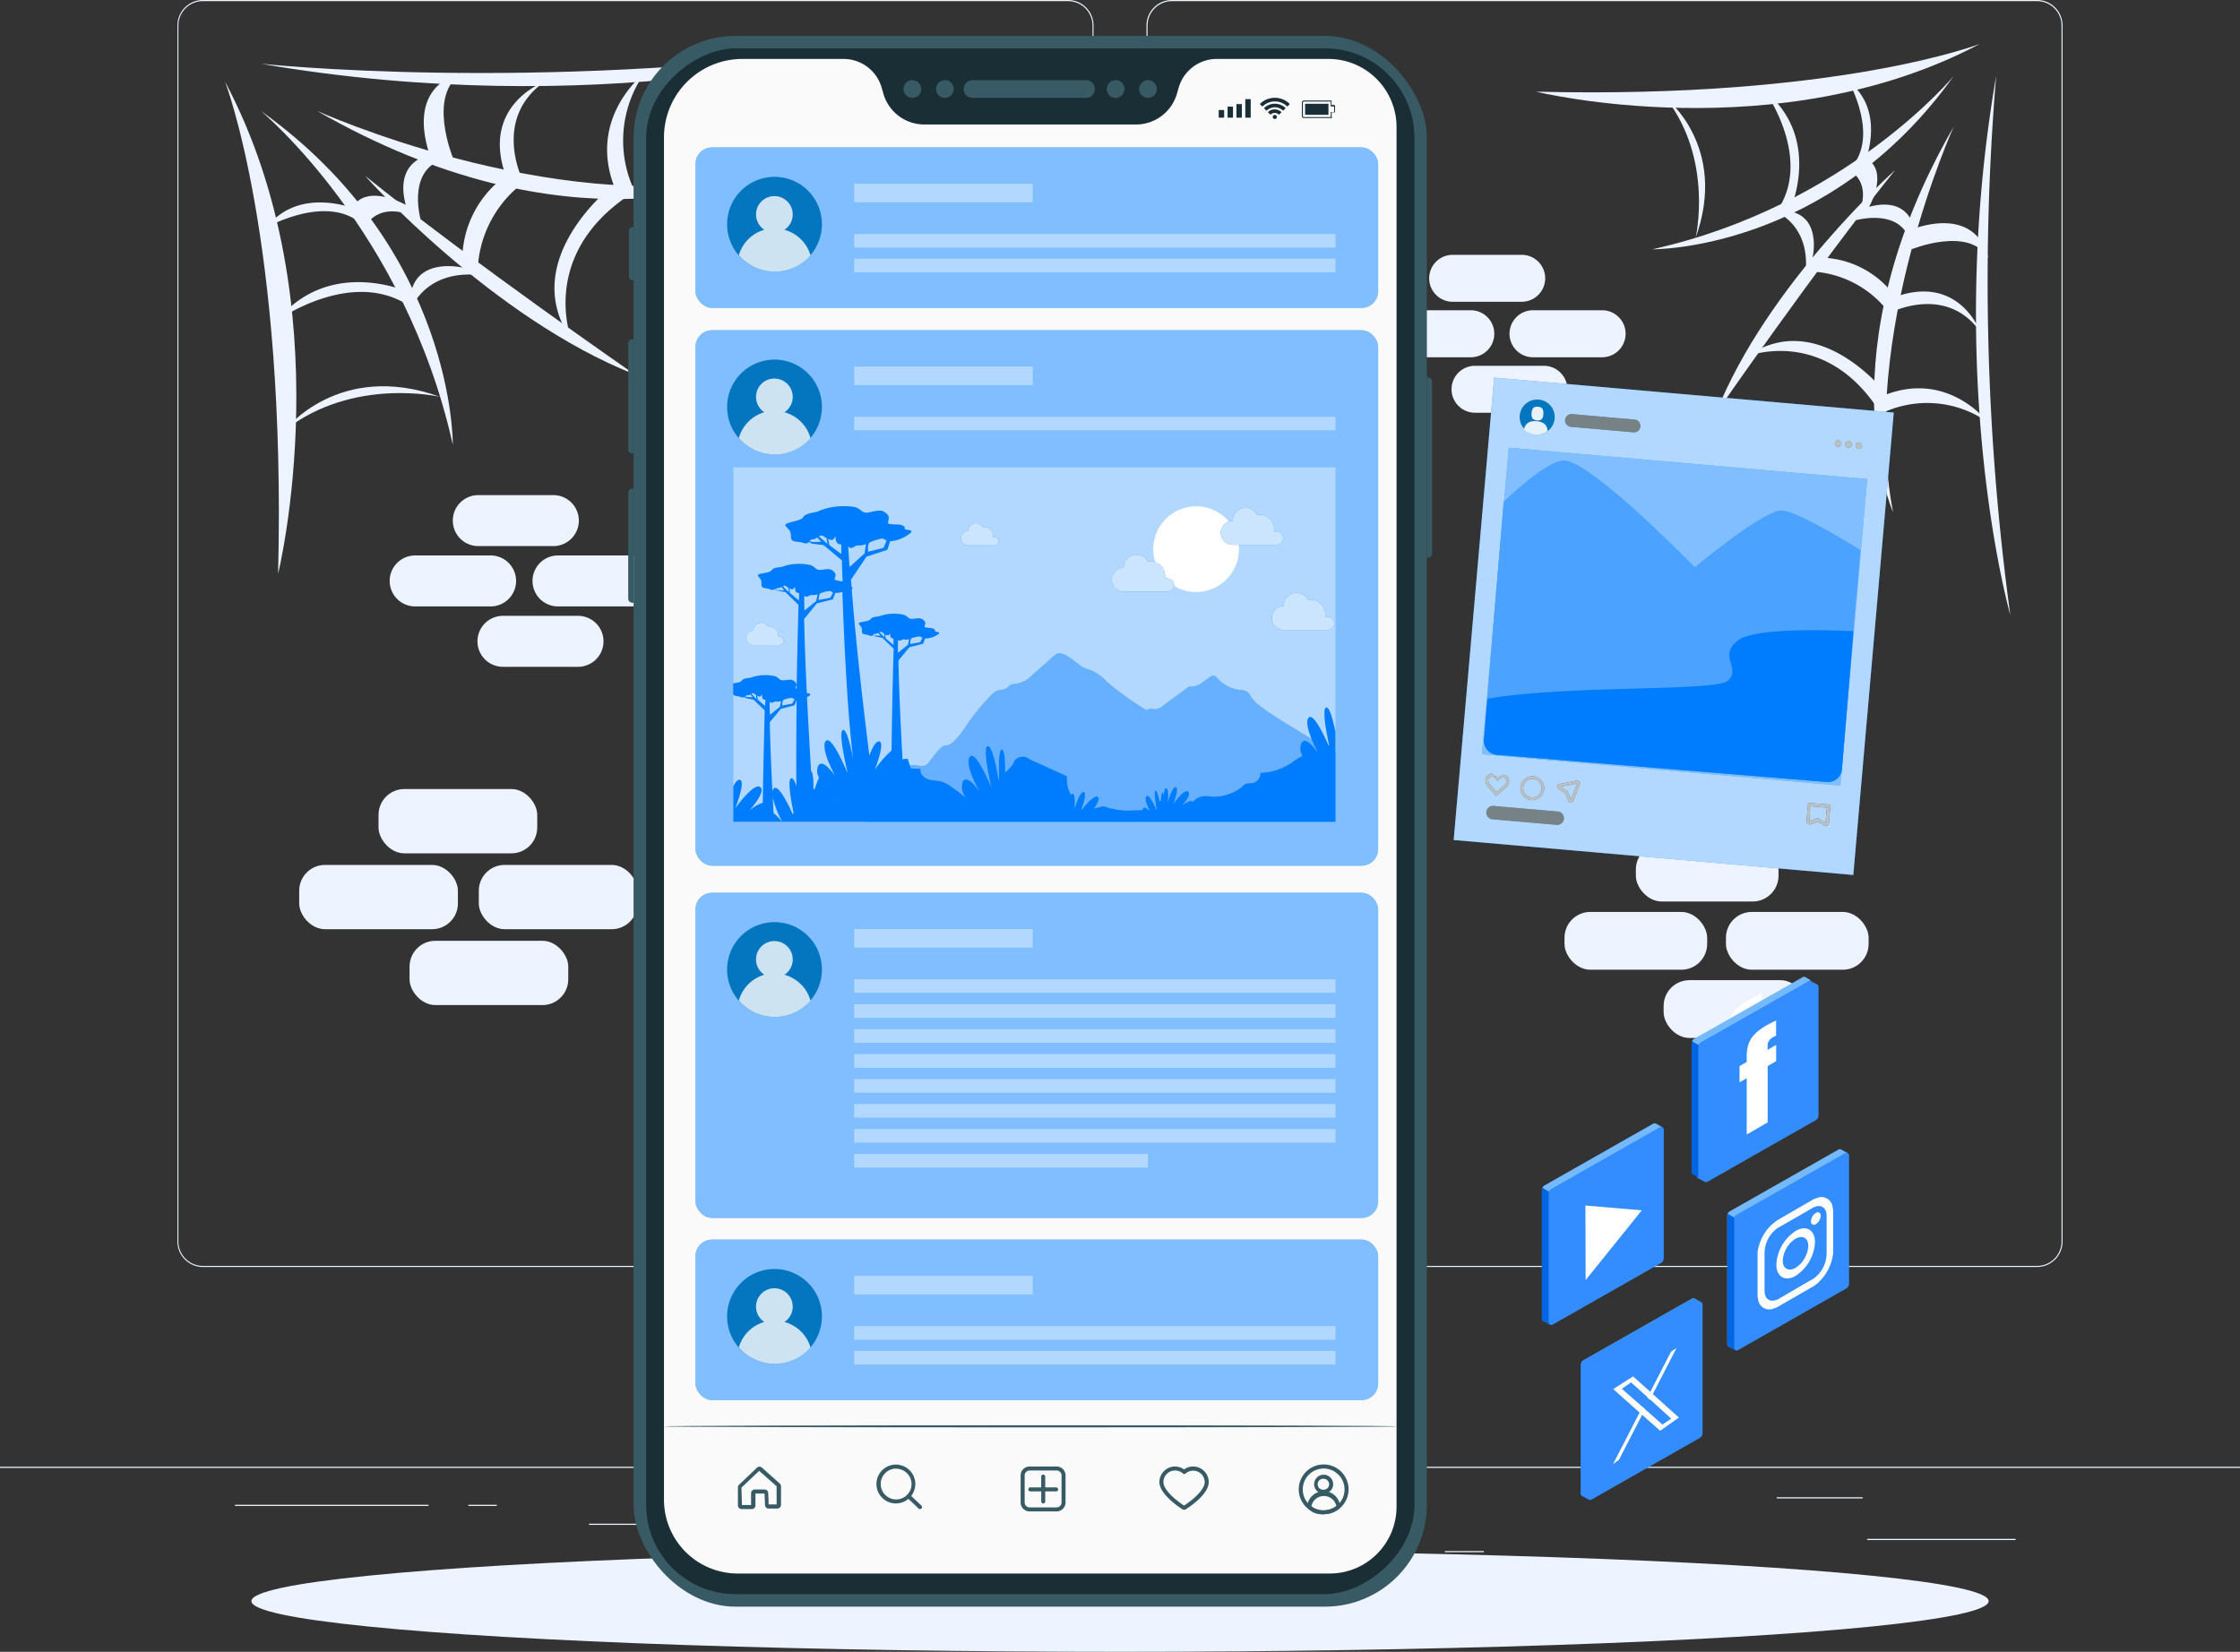 <?xml version="1.0" encoding="UTF-8"?> <svg xmlns="http://www.w3.org/2000/svg" viewBox="0 0 351.57 259.29"><rect x="0" y="0" width="351.57" height="259.29" fill="#333333" stroke="none"/><title>social-media-problem-engagement-difficulties-3</title><g id="Layer_2" data-name="Layer 2"><g id="Objects"><rect x="293.06" y="241.56" width="23.29" height="0.18" fill="#edf4ff"></rect><rect x="226.78" y="243.47" width="6.11" height="0.18" fill="#edf4ff"></rect><rect x="278.86" y="235.03" width="13.5" height="0.18" fill="#edf4ff"></rect><rect x="36.89" y="236.21" width="30.37" height="0.18" fill="#edf4ff"></rect><rect x="73.52" y="236.21" width="4.45" height="0.18" fill="#edf4ff"></rect><rect x="92.44" y="239.18" width="65.87" height="0.18" fill="#edf4ff"></rect><path d="M167.63,198.88H31.85a4,4,0,0,1-4-4V4a4,4,0,0,1,4-4H167.63a4,4,0,0,1,4,4V194.87A4,4,0,0,1,167.63,198.88ZM31.85.18A3.84,3.84,0,0,0,28,4V194.87a3.84,3.84,0,0,0,3.83,3.84H167.63a3.84,3.84,0,0,0,3.84-3.84V4A3.84,3.84,0,0,0,167.63.18Z" fill="#edf4ff"></path><path d="M319.72,198.88H183.94a4,4,0,0,1-4-4V4a4,4,0,0,1,4-4H319.72a4,4,0,0,1,4,4V194.87A4,4,0,0,1,319.72,198.88ZM183.94.18A3.84,3.84,0,0,0,180.11,4V194.87a3.84,3.84,0,0,0,3.83,3.84H319.72a3.84,3.84,0,0,0,3.84-3.84V4A3.84,3.84,0,0,0,319.72.18Z" fill="#edf4ff"></path><rect y="230.24" width="351.57" height="0.18" fill="#edf4ff"></rect><path d="M230.83,56.08H220a3.69,3.69,0,0,1-3.69-3.69h0A3.69,3.69,0,0,1,220,48.7h10.84a3.69,3.69,0,0,1,3.69,3.69h0A3.69,3.69,0,0,1,230.83,56.08Z" fill="#edf4ff"></path><path d="M251.45,56.08H240.61a3.69,3.69,0,0,1-3.69-3.69h0a3.69,3.69,0,0,1,3.69-3.69h10.84a3.69,3.69,0,0,1,3.69,3.69h0A3.69,3.69,0,0,1,251.45,56.08Z" fill="#edf4ff"></path><path d="M242.34,64.79H231.5a3.69,3.69,0,0,1-3.68-3.69h0a3.68,3.68,0,0,1,3.68-3.68h10.84A3.69,3.69,0,0,1,246,61.1h0A3.69,3.69,0,0,1,242.34,64.79Z" fill="#edf4ff"></path><path d="M238.78,47.37H228a3.69,3.69,0,0,1-3.69-3.69h0A3.69,3.69,0,0,1,228,40h10.83a3.69,3.69,0,0,1,3.69,3.69h0A3.69,3.69,0,0,1,238.78,47.37Z" fill="#edf4ff"></path><rect x="270.9" y="143.16" width="22.39" height="9.07" rx="4.05" transform="translate(564.18 295.38) rotate(180)" fill="#edf4ff"></rect><rect x="245.55" y="143.16" width="22.39" height="9.07" rx="4.05" transform="translate(513.49 295.38) rotate(180)" fill="#edf4ff"></rect><rect x="256.74" y="132.45" width="22.39" height="9.07" rx="4.05" transform="translate(535.88 273.96) rotate(180)" fill="#edf4ff"></rect><rect x="261.12" y="153.86" width="22.39" height="9.07" rx="4.05" transform="translate(544.62 316.79) rotate(180)" fill="#edf4ff"></rect><rect x="75.16" y="135.78" width="24.91" height="10.09" rx="4.05" transform="translate(175.22 281.64) rotate(180)" fill="#edf4ff"></rect><rect x="46.96" y="135.78" width="24.91" height="10.09" rx="4.05" transform="translate(118.83 281.64) rotate(180)" fill="#edf4ff"></rect><rect x="59.42" y="123.87" width="24.91" height="10.09" rx="4.05" transform="translate(143.74 257.82) rotate(180)" fill="#edf4ff"></rect><rect x="64.28" y="147.69" width="24.91" height="10.09" rx="4.05" transform="translate(153.47 305.46) rotate(180)" fill="#edf4ff"></rect><path d="M87.58,87.19H99.37a4,4,0,0,1,4,4h0a4,4,0,0,1-4,4H87.58a4,4,0,0,1-4-4h0A4,4,0,0,1,87.58,87.19Z" fill="#edf4ff"></path><path d="M65.16,87.19H77a4,4,0,0,1,4,4h0a4,4,0,0,1-4,4H65.16a4,4,0,0,1-4-4h0A4,4,0,0,1,65.16,87.19Z" fill="#edf4ff"></path><path d="M75.07,77.72H86.85a4,4,0,0,1,4,4h0a4,4,0,0,1-4,4H75.07a4,4,0,0,1-4-4h0A4,4,0,0,1,75.07,77.72Z" fill="#edf4ff"></path><path d="M78.94,96.67H90.72a4,4,0,0,1,4,4h0a4,4,0,0,1-4,4H78.94a4,4,0,0,1-4-4h0A4,4,0,0,1,78.94,96.67Z" fill="#edf4ff"></path><path d="M35.32,12.82s9.62,24.76,8.33,77.24C43.65,90.06,54,48,35.32,12.82Z" fill="#edf4ff"></path><path d="M40.91,10s42.41,4.57,93.82-2.46C134.73,7.55,94,19.15,40.91,10Z" fill="#edf4ff"></path><path d="M40.91,17.39S63.58,36.12,71.07,69.82C71.07,69.82,71.45,39.19,40.91,17.39Z" fill="#edf4ff"></path><path d="M49.73,17.39s36.44,16.52,67.09,10.55C116.82,27.94,89.46,40.24,49.73,17.39Z" fill="#edf4ff"></path><path d="M57.29,27.59S77.1,49.89,99.63,58.78C99.63,58.78,74.33,41.3,57.29,27.59Z" fill="#edf4ff"></path><path d="M41.88,35.67s10-5.68,15.41,0c0,0,1.92-4.63,8.72-1.26,0,0-2.55-8.93,5.06-9.69,0,0-4.1-10,1.52-13.26,0,0-8.91,1.27-5.16,12.86,0,0-5.62.81-3.75,7.84,0,0-6.09-3.52-8.44.47C55.24,32.63,46.81,29.34,41.88,35.67Z" fill="#edf4ff"></path><path d="M43.52,50.29s12-8.54,21.1-2c0,0,2.16-5.83,10.34-5.14A18,18,0,0,1,82.2,28.64S77,18.8,85.48,12.82c0,0-10.08,3.63-6.1,14.77A16.37,16.37,0,0,0,72.59,42s-7-1.66-8.09,4C64.5,46,52,40.07,43.52,50.29Z" fill="#edf4ff"></path><path d="M44.7,67.54s8.46-11,24.39-5.24C69.09,62.3,55.48,59.09,44.7,67.54Z" fill="#edf4ff"></path><path d="M89.7,53.34s-5.45-13.68,9.93-23.29a18.37,18.37,0,0,1,1.54-18.59S92.36,18.18,96.3,29C96.3,29,81,40.77,89.7,53.34Z" fill="#edf4ff"></path><path d="M310.76,6.88s-22.33,8.68-69.67,7.51C241.09,14.39,279.05,23.69,310.76,6.88Z" fill="#edf4ff"></path><path d="M313.3,11.92a387.82,387.82,0,0,0,2.22,84.63S305.05,59.77,313.3,11.92Z" fill="#edf4ff"></path><path d="M306.64,11.92s-16.9,20.45-47.3,27.21C259.34,39.13,287,39.47,306.64,11.92Z" fill="#edf4ff"></path><path d="M306.64,19.88s-14.91,32.87-9.52,60.52C297.12,80.4,286,55.72,306.64,19.88Z" fill="#edf4ff"></path><path d="M297.44,26.7s-20.11,17.87-28.13,38.19C269.31,64.89,285.07,42.07,297.44,26.7Z" fill="#edf4ff"></path><path d="M290.15,12.8s5.12,9,0,13.9c0,0,4.18,1.73,1.14,7.87,0,0,8-2.3,8.74,4.56,0,0,9.06-3.7,12,1.37,0,0-1.15-8-11.6-4.65,0,0-.73-5.08-7.07-3.39,0,0,3.17-5.49-.43-7.61C292.89,24.85,295.85,17.24,290.15,12.8Z" fill="#edf4ff"></path><path d="M277,14.28s7.71,10.78,1.78,19c0,0,5.26,1.95,4.63,9.32a16.23,16.23,0,0,1,13.12,6.54s8.88-4.66,14.27,2.95c0,0-3.28-9.09-13.32-5.49a14.78,14.78,0,0,0-13-6.13s1.5-6.34-3.58-7.3C280.84,33.2,286.18,21.89,277,14.28Z" fill="#edf4ff"></path><path d="M261.41,15.34s9.88,7.64,4.72,22C266.13,37.34,269,25.06,261.41,15.34Z" fill="#edf4ff"></path><path d="M274.21,55.93s12.34-4.91,21,9A16.56,16.56,0,0,1,312,66.28s-6.07-8-15.86-4.39C296.13,61.89,285.55,48.11,274.21,55.93Z" fill="#edf4ff"></path><rect x="240.7" y="73.3" width="44.58" height="49.44" transform="translate(7.41 -17.95) rotate(3.96)" fill="#f5f5f5"></rect><path d="M242.65,69l-3.77,54.36,48.52,3.36,3.77-54.35Zm39.94,51.52-38.08-2.64,3-42.67,38.09,2.64Z" fill="#e1e1e1"></path><path d="M241,68.9l-3.77,54.35,48.52,3.36,3.77-54.35Zm39.94,51.51-38.09-2.64,3-42.67,38.09,2.64Z" fill="#ececec"></path><path d="M256.09,102.34c.51-.15,1.44.79,1.71,1.24.52.85.32,3,.64,3.94.22.65.61,2.43,1.29,2.4.39,0,.31-1.22.65-1.41a1.92,1.92,0,0,1,1.7.2c.26.27-.22,1.21,0,1.49a1.45,1.45,0,0,0,1.28.15c.33-.2.26-1.23.58-1.43a2.35,2.35,0,0,1,2,.15c.29.28-.15,1.36.18,1.6a1.31,1.31,0,0,0,1.19-.27c.27-.3-.09-1.3.19-1.59a2.27,2.27,0,0,1,2.13-.36c.34.28-.29,1.53.08,1.74s.76-.25.9-.46c.59-.89-.22-3.33.29-4.27.25-.45,1.12-1.26,1.63-1.22.31,0,.79.57.87.86.15.57-.48,1.7-.62,2.27-.27,1.09-.24,3.53-.95,4.4a6.43,6.43,0,0,1-3.22,1.36,32.54,32.54,0,0,1-7.38-.25c-.92-.18-2.86-.65-3.51-1.33s-.83-2.55-1.14-3.39-1.4-2.56-1.41-3.51C255.22,104,255.5,102.52,256.09,102.34Z" fill="#fff"></path><path d="M275.57,94.27C276,87.64,272.63,82,266,81.55s-10.78,4.65-11.24,11.28c-.32,4.56.36,8.6,4,10.89l-.41,2.24a.92.92,0,0,0,.84,1.09h.25a.93.93,0,0,0,1-.85l0-.38,2.09.24-.06.88a.92.92,0,0,0,.86,1l1.26.09a.92.92,0,0,0,1-.85l.05-.78,1.72-.18.16.46a.91.91,0,0,0,1.06.6L270,107a.92.92,0,0,0,.68-1.2l-.44-1.3C274.07,102.69,275.26,98.81,275.57,94.27Z" fill="#fff" opacity="0.9"></path><path d="M261.41,93.06c-.13,1.9-.67,3.41-2.19,3.31s-1.84-1.68-1.7-3.58.67-3.42,2.18-3.31S261.54,91.15,261.41,93.06Z" fill="#e1e1e1"></path><ellipse cx="269.89" cy="93.14" rx="3.45" ry="1.95" transform="translate(158.31 355.94) rotate(-86.04)" fill="#e1e1e1"></ellipse><path d="M267.07,100.06c-.05.75-1-.32-2.33-.41s-2.41.83-2.36.08,1.14-1.27,2.44-1.18S267.13,99.32,267.07,100.06Z" fill="#e1e1e1"></path><ellipse id="_Path_" data-name="&lt;Path&gt;" cx="175.79" cy="251.33" rx="136.33" ry="7.96" fill="#edf4ff"></ellipse><rect x="231.21" y="61.88" width="62.96" height="72.86" transform="translate(9.57 -22.52) rotate(5)" fill="#007cff"></rect><rect x="231.21" y="61.88" width="62.96" height="72.86" transform="translate(9.57 -22.52) rotate(5)" fill="#fff" opacity="0.7"></rect><rect x="234.59" y="72.65" width="56.47" height="48.3" transform="translate(9.44 -22.54) rotate(5)" fill="#007cff"></rect><rect x="234.59" y="72.65" width="56.47" height="48.3" transform="translate(9.44 -22.54) rotate(5)" fill="#fff" opacity="0.5"></rect><path d="M244,65.73a2.75,2.75,0,1,1-2.49-3A2.74,2.74,0,0,1,244,65.73Z" fill="#0475bf"></path><path d="M242.23,65c0,.59-.23,1.06-1,1s-.91-.56-.85-1.16.23-1.06,1-1S242.28,64.4,242.23,65Z" fill="#fff" opacity="0.9"></path><path d="M241,68.22a2.78,2.78,0,0,0,1.91-.56c-.07-.82-.48-1.43-1.73-1.54s-1.75.43-2,1.22A2.7,2.7,0,0,0,241,68.22Z" fill="#fff" opacity="0.9"></path><path d="M246.55,67a1,1,0,1,1,.18-2l9.82.86a1,1,0,0,1-.18,2Z" fill="#1a2e35"></path><path d="M246.55,67a1,1,0,1,1,.18-2l9.82.86a1,1,0,0,1-.18,2Z" fill="#fff" opacity="0.4"></path><path d="M289,69.67a.51.51,0,0,1-.55.46.51.51,0,0,1-.47-.55.51.51,0,0,1,.55-.46A.51.51,0,0,1,289,69.67Z" fill="#1a2e35"></path><path d="M290.65,69.81a.51.51,0,1,1-.47-.55A.51.51,0,0,1,290.65,69.81Z" fill="#1a2e35"></path><path d="M292.25,70a.5.5,0,0,1-.55.46.51.51,0,0,1-.46-.55.51.51,0,0,1,.55-.46A.51.51,0,0,1,292.25,70Z" fill="#1a2e35"></path><g opacity="0.7"><path d="M289,69.67a.51.51,0,0,1-.55.46.51.51,0,0,1-.47-.55.51.51,0,0,1,.55-.46A.51.51,0,0,1,289,69.67Z" fill="#fff"></path><path d="M290.65,69.81a.51.51,0,1,1-.47-.55A.51.51,0,0,1,290.65,69.81Z" fill="#fff"></path><path d="M292.25,70a.5.5,0,0,1-.55.46.51.51,0,0,1-.46-.55.51.51,0,0,1,.55-.46A.51.51,0,0,1,292.25,70Z" fill="#fff"></path></g><path d="M234.79,124.94l-1.26-1.5a1.48,1.48,0,0,1-.39-1.06,1,1,0,0,1,1.1-.92,1.13,1.13,0,0,0,1.7.15,1,1,0,0,1,.92,1.09,1.42,1.42,0,0,1-.57,1Zm-.59-3a.52.52,0,0,0-.61.51,1,1,0,0,0,.28.73h0l1,1.15,1.17-1a1,1,0,0,0,.4-.67.52.52,0,0,0-.51-.6c-.32,0-.43.08-.67.32l-.24.22-.19-.26C234.6,122.06,234.51,121.94,234.2,121.91Z" fill="#1a2e35"></path><path d="M240.36,125.59a1.87,1.87,0,1,1,2-1.7A1.87,1.87,0,0,1,240.36,125.59Zm.29-3.31a1.45,1.45,0,1,0,1.31,1.57A1.45,1.45,0,0,0,240.65,122.28Z" fill="#1a2e35"></path><path d="M246.51,126a.4.4,0,0,1-.34-.26l-.49-1.22-1.12-.69a.42.42,0,0,1-.18-.43.41.41,0,0,1,.32-.32l2.78-.54a.41.41,0,0,1,.47.55l-1,2.65a.39.39,0,0,1-.37.26Zm-.58-1.85a.38.38,0,0,1,.16.19l.46,1.14.95-2.48-2.61.5Zm-.26.36Z" fill="#1a2e35"></path><g opacity="0.7"><path d="M234.79,124.94l-1.26-1.5a1.48,1.48,0,0,1-.39-1.06,1,1,0,0,1,1.1-.92,1.13,1.13,0,0,0,1.7.15,1,1,0,0,1,.92,1.09,1.42,1.42,0,0,1-.57,1Zm-.59-3a.52.52,0,0,0-.61.51,1,1,0,0,0,.28.73h0l1,1.15,1.17-1a1,1,0,0,0,.4-.67.52.52,0,0,0-.51-.6c-.32,0-.43.08-.67.32l-.24.22-.19-.26C234.6,122.06,234.51,121.94,234.2,121.91Z" fill="#fff"></path><path d="M240.36,125.59a1.87,1.87,0,1,1,2-1.7A1.87,1.87,0,0,1,240.36,125.59Zm.29-3.31a1.45,1.45,0,1,0,1.31,1.57A1.45,1.45,0,0,0,240.65,122.28Z" fill="#fff"></path><path d="M246.51,126a.4.4,0,0,1-.34-.26l-.49-1.22-1.12-.69a.42.42,0,0,1-.18-.43.41.41,0,0,1,.32-.32l2.78-.54a.41.41,0,0,1,.47.55l-1,2.65a.39.39,0,0,1-.37.26Zm-.58-1.85a.38.38,0,0,1,.16.19l.46,1.14.95-2.48-2.61.5Zm-.26.36Z" fill="#fff"></path></g><path d="M234.23,128.6a1,1,0,0,1,.19-2.09l10.08.88a1,1,0,1,1-.18,2.09Z" fill="#1a2e35"></path><path d="M234.23,128.6a1,1,0,0,1,.19-2.09l10.08.88a1,1,0,1,1-.18,2.09Z" fill="#fff" opacity="0.4"></path><path d="M286.52,129.63a.63.63,0,0,1-.22-.07l-1-.59-1.07.41a.51.51,0,0,1-.69-.52l.24-2.84,3.52.3-.25,2.85a.51.51,0,0,1-.27.41A.56.56,0,0,1,286.52,129.63Zm0-.46s0,0,0,0l0,0,.21-2.39-2.61-.23L284,128.9s0,0,0,0a0,0,0,0,0,.05,0l1.28-.49Z" fill="#1a2e35"></path><g opacity="0.7"><path d="M286.52,129.63a.63.63,0,0,1-.22-.07l-1-.59-1.07.41a.51.51,0,0,1-.69-.52l.24-2.84,3.52.3-.25,2.85a.51.51,0,0,1-.27.41A.56.56,0,0,1,286.52,129.63Zm0-.46s0,0,0,0l0,0,.21-2.39-2.61-.23L284,128.9s0,0,0,0a0,0,0,0,0,.05,0l1.28-.49Z" fill="#fff"></path></g><rect x="99.44" y="5.63" width="124.51" height="246.57" rx="16" fill="#375a64"></rect><rect x="40.38" y="68.61" width="242.64" height="120.59" rx="14.03" transform="translate(290.61 -32.79) rotate(90)" fill="#1a2e35"></rect><path d="M152.76,15.36a1.39,1.39,0,1,1,0-2.77h17.81a1.39,1.39,0,0,1,0,2.77Z" fill="#375a64"></path><path d="M143.21,15.36A1.39,1.39,0,1,1,144.59,14,1.39,1.39,0,0,1,143.21,15.36Z" fill="#375a64"></path><path d="M148.31,15.36A1.39,1.39,0,1,1,149.69,14,1.39,1.39,0,0,1,148.31,15.36Z" fill="#375a64"></path><path d="M180.19,15.36A1.39,1.39,0,1,1,181.57,14,1.38,1.38,0,0,1,180.19,15.36Z" fill="#375a64"></path><path d="M175.09,15.36A1.39,1.39,0,1,1,176.48,14,1.38,1.38,0,0,1,175.09,15.36Z" fill="#375a64"></path><path d="M208.49,9.25H191a6.23,6.23,0,0,0-6,4.49l-.29,1a6.68,6.68,0,0,1-6.4,4.8H145.06a6.68,6.68,0,0,1-6.4-4.8l-.29-1a6.23,6.23,0,0,0-6-4.49H116.53a12.32,12.32,0,0,0-12.32,12.32v213.8A11.59,11.59,0,0,0,115.8,247h92.9a10.49,10.49,0,0,0,10.49-10.49V20A10.7,10.7,0,0,0,208.49,9.25Z" fill="#fafafa"></path><path d="M224.63,59.22h.14a0,0,0,0,1,0,0V87.56a0,0,0,0,1,0,0h-.14a.67.67,0,0,1-.67-.67v-27A.67.67,0,0,1,224.63,59.22Z" transform="translate(448.72 146.77) rotate(180)" fill="#375a64"></path><path d="M99.27,76.68h.17a0,0,0,0,1,0,0V94.62a0,0,0,0,1,0,0h-.17A.67.67,0,0,1,98.6,94V77.35A.67.67,0,0,1,99.27,76.68Z" fill="#375a64"></path><path d="M99.27,53.24h.17a0,0,0,0,1,0,0V71.18a0,0,0,0,1,0,0h-.17a.67.67,0,0,1-.67-.67V53.91A.67.67,0,0,1,99.27,53.24Z" fill="#375a64"></path><path d="M99.31,35.65h.13a0,0,0,0,1,0,0V44a0,0,0,0,1,0,0h-.13a.6.6,0,0,1-.6-.6V36.24A.6.6,0,0,1,99.31,35.65Z" fill="#375a64"></path><rect x="191.28" y="17.27" width="0.85" height="1.2" fill="#1a2e35"></rect><rect x="192.67" y="16.74" width="0.85" height="1.73" fill="#1a2e35"></rect><rect x="194.06" y="16.34" width="0.85" height="2.13" fill="#1a2e35"></rect><rect x="195.45" y="15.56" width="0.85" height="2.91" fill="#1a2e35"></rect><path d="M208.93,18.53h-4.29a.31.31,0,0,1-.31-.31V16.09a.31.31,0,0,1,.31-.31h4.29l.06,0a.08.08,0,0,1,0,0v.7h.46a.08.08,0,0,1,.08.08v1a.07.07,0,0,1-.08.08H209v.7A.07.07,0,0,1,208.93,18.53Zm-.07-2.59h-4.22a.15.15,0,0,0-.15.15v2.13a.16.16,0,0,0,.15.16h4.22v-.71a.08.08,0,0,1,.07-.08h.46v-.87h-.46a.07.07,0,0,1-.07-.08Z" fill="#1a2e35"></path><polygon points="204.84 18.02 204.84 16.29 208.5 16.29 208.5 17.07 208.5 17.24 208.5 18.02 204.84 18.02" fill="#1a2e35"></polygon><path d="M200.4,18.37a.32.32,0,1,0-.31.31A.31.31,0,0,0,200.4,18.37Z" fill="#1a2e35"></path><path d="M199,17.61l.4.4a.94.94,0,0,1,1.34,0l.4-.4a1.55,1.55,0,0,0-1.07-.44A1.51,1.51,0,0,0,199,17.61Z" fill="#1a2e35"></path><path d="M200.09,16.28a2.39,2.39,0,0,0-1.7.7l.4.4a1.84,1.84,0,0,1,1.3-.54,1.87,1.87,0,0,1,1.3.54l.4-.4A2.43,2.43,0,0,0,200.09,16.28Z" fill="#1a2e35"></path><path d="M197.73,16.33l.41.4a2.75,2.75,0,0,1,3.9,0l.4-.4a3.32,3.32,0,0,0-4.71,0Z" fill="#1a2e35"></path><path d="M219.47,223.9c0,.09-25.83.16-57.68.16s-57.69-.07-57.69-.16,25.82-.17,57.69-.17S219.47,223.8,219.47,223.9Z" fill="#375a64"></path><path d="M117.94,236.88h-1.55a.57.57,0,0,1-.57-.57v-2.83a.55.55,0,0,1,.17-.41l2.82-2.69a.58.58,0,0,1,.78,0l2.8,2.5a.6.6,0,0,1,.19.44l0,2.91a.59.59,0,0,1-.58.57h-1.36a.57.57,0,0,1-.57-.56l-.07-1.79h-1.43v1.87A.58.58,0,0,1,117.94,236.88Zm-1.49-.58h0Zm0-.05h1.43v-1.87a.57.57,0,0,1,.58-.57H120a.57.57,0,0,1,.57.55l.07,1.79h1.25l0-2.85-2.74-2.42-2.78,2.64Zm2.72-5.41Z" fill="#375a64"></path><path d="M140.66,236a3.05,3.05,0,1,1,3-3.05A3.06,3.06,0,0,1,140.66,236Zm0-5.47a2.42,2.42,0,1,0,2.41,2.42A2.42,2.42,0,0,0,140.66,230.55Z" fill="#375a64"></path><path d="M144.39,236.88a.31.31,0,0,1-.22-.09l-1.78-1.68a.33.33,0,0,1,0-.45.32.32,0,0,1,.45,0l1.78,1.68a.33.33,0,0,1,0,.45A.3.3,0,0,1,144.39,236.88Z" fill="#375a64"></path><path d="M165.84,237.25h-4.25a1.41,1.41,0,0,1-1.4-1.41V231.6a1.4,1.4,0,0,1,1.4-1.4h4.25a1.4,1.4,0,0,1,1.4,1.4v4.24A1.41,1.41,0,0,1,165.84,237.25Zm-4.25-6.42a.77.77,0,0,0-.77.77v4.24a.78.78,0,0,0,.77.78h4.25a.78.78,0,0,0,.77-.78V231.6a.77.77,0,0,0-.77-.77Z" fill="#375a64"></path><path d="M163.73,236a.32.32,0,0,1-.31-.32v-3.83a.32.32,0,1,1,.63,0v3.83A.32.32,0,0,1,163.73,236Z" fill="#375a64"></path><path d="M165.7,234.11h-3.93a.32.32,0,1,1,0-.63h3.93a.32.32,0,1,1,0,.63Z" fill="#375a64"></path><path d="M207.76,237.7a3.91,3.91,0,1,1,3.9-3.91A3.92,3.92,0,0,1,207.76,237.7Zm0-7.18a3.28,3.28,0,1,0,3.27,3.27A3.28,3.28,0,0,0,207.76,230.52Z" fill="#375a64"></path><path d="M207.76,234.47a1.49,1.49,0,1,1,1.48-1.48A1.49,1.49,0,0,1,207.76,234.47Zm0-2.34a.86.86,0,1,0,0,1.71.85.85,0,0,0,.85-.85A.86.86,0,0,0,207.76,232.13Z" fill="#375a64"></path><path d="M207.59,237.7a3,3,0,0,1-2.36-1,.32.32,0,0,1-.07-.19,2.6,2.6,0,0,1,5.19,0,.32.32,0,0,1-.08.21,3.67,3.67,0,0,1-2.5.95Zm-1.79-1.28a2.49,2.49,0,0,0,1.94.65,3.24,3.24,0,0,0,2-.66,2,2,0,0,0-3.91,0Zm4.23.12h0Z" fill="#375a64"></path><path d="M185.84,237a.51.51,0,0,1-.24-.07c-.37-.24-3.63-2.33-3.63-4.29a2.45,2.45,0,0,1,2.45-2.44,2.41,2.41,0,0,1,1.42.46,2.42,2.42,0,0,1,1.43-.46,2.44,2.44,0,0,1,2.44,2.44c0,2-3.25,4.05-3.62,4.29A.59.59,0,0,1,185.84,237Zm.09-.61h0Zm-1.51-5.56a1.82,1.82,0,0,0-1.82,1.81c0,1.28,2.07,2.94,3.24,3.69,1.17-.74,3.24-2.4,3.24-3.69a1.81,1.81,0,0,0-3-1.34.31.31,0,0,1-.42,0A1.79,1.79,0,0,0,184.42,230.83Z" fill="#375a64"></path><rect x="109.16" y="23.14" width="107.14" height="25.19" rx="2.6" fill="#007cff"></rect><rect x="109.16" y="23.14" width="107.14" height="25.19" rx="2.6" fill="#fff" opacity="0.5"></rect><path d="M129,35.2a7.44,7.44,0,1,1-7.44-7.44A7.43,7.43,0,0,1,129,35.2Z" fill="#0475bf"></path><path d="M127.21,40.07a7.44,7.44,0,0,1-11.25,0,5.84,5.84,0,0,1,4-4,2.88,2.88,0,1,1,3.16,0A5.86,5.86,0,0,1,127.21,40.07Z" fill="#fff" opacity="0.8"></path><rect x="134.06" y="28.84" width="28.03" height="2.91" fill="#fff" opacity="0.4"></rect><rect x="134.06" y="36.73" width="75.55" height="2.13" fill="#fff" opacity="0.4"></rect><rect x="134.06" y="40.61" width="75.55" height="2.13" fill="#fff" opacity="0.4"></rect><rect x="109.16" y="51.84" width="107.14" height="84.05" rx="2.6" fill="#007cff"></rect><rect x="109.16" y="51.84" width="107.14" height="84.05" rx="2.6" fill="#fff" opacity="0.5"></rect><path d="M129,63.89a7.44,7.44,0,1,1-7.44-7.44A7.43,7.43,0,0,1,129,63.89Z" fill="#0475bf"></path><path d="M127.21,68.77a7.44,7.44,0,0,1-11.25,0,5.84,5.84,0,0,1,4-4.06,2.88,2.88,0,1,1,3.16,0A5.85,5.85,0,0,1,127.21,68.77Z" fill="#fff" opacity="0.8"></path><rect x="134.06" y="57.54" width="28.03" height="2.91" fill="#fff" opacity="0.4"></rect><rect x="134.06" y="65.42" width="75.55" height="2.13" fill="#fff" opacity="0.4"></rect><rect x="115.11" y="73.36" width="94.5" height="55.65" fill="#fff" opacity="0.4"></rect><path d="M209.6,118.14V129H135.78q1.13-1.89,2.39-3.68c.9-1.3,2.17-3.58,3.66-4.27a1.41,1.41,0,0,1,.43-.13l.43-.58.1-.06a1.47,1.47,0,0,1,.28-.14c.48-.22,1.5.33,2.17,0a3.53,3.53,0,0,0,.34-.24c.72-.75,2-3,3-2.91,1.25.06,3.34-3.56,4-4.38a38.07,38.07,0,0,1,2.58-3.07,5.17,5.17,0,0,1,1.09-1c.62-.33,1.36-.15,1.93-.67a2.05,2.05,0,0,1,.42-.36,2,2,0,0,1,.8-.14,5,5,0,0,0,2.73-1.5q1.69-1.48,3.38-3c1.33-1.2,3.42,1.46,4.72,2,.41.18.86.27,1.27.45a8.5,8.5,0,0,1,2.22,1.68,42.6,42.6,0,0,0,6.29,4.51c.37-.41,1.07-.1,1.62-.22a1.83,1.83,0,0,0,.74-.39l3.92-2.88a.94.94,0,0,1,.6-.25c1.21.11,2.06-.9,3-1.49a1,1,0,0,1,.58-.21c.27,0,.47.26.66.46a5.55,5.55,0,0,0,3.4,1.76,2.47,2.47,0,0,1,1.29.35,3.37,3.37,0,0,1,.57.81,5.69,5.69,0,0,0,1.41,1.4c1.7,1.28,3.53,2.4,5.36,3.51l2.74,1.67,0,0c.85.52,1.71,1,2.6,1.49C208.92,117.83,209.27,118,209.6,118.14Z" fill="#007cff"></path><path d="M209.6,118.14V129H135.78q1.13-1.89,2.39-3.68c.9-1.3,2.17-3.58,3.66-4.27a1.41,1.41,0,0,1,.43-.13l.43-.58.1-.06a1.47,1.47,0,0,1,.28-.14c.48-.22,1.5.33,2.17,0a3.53,3.53,0,0,0,.34-.24c.72-.75,2-3,3-2.91,1.25.06,3.34-3.56,4-4.38a38.07,38.07,0,0,1,2.58-3.07,5.17,5.17,0,0,1,1.09-1c.62-.33,1.36-.15,1.93-.67a2.05,2.05,0,0,1,.42-.36,2,2,0,0,1,.8-.14,5,5,0,0,0,2.73-1.5q1.69-1.48,3.38-3c1.33-1.2,3.42,1.46,4.72,2,.41.18.86.27,1.27.45a8.5,8.5,0,0,1,2.22,1.68,42.6,42.6,0,0,0,6.29,4.51c.37-.41,1.07-.1,1.62-.22a1.83,1.83,0,0,0,.74-.39l3.92-2.88a.94.94,0,0,1,.6-.25c1.21.11,2.06-.9,3-1.49a1,1,0,0,1,.58-.21c.27,0,.47.26.66.46a5.55,5.55,0,0,0,3.4,1.76,2.47,2.47,0,0,1,1.29.35,3.37,3.37,0,0,1,.57.81,5.69,5.69,0,0,0,1.41,1.4c1.7,1.28,3.53,2.4,5.36,3.51l2.74,1.67,0,0c.85.52,1.71,1,2.6,1.49C208.92,117.83,209.27,118,209.6,118.14Z" fill="#fff" opacity="0.4"></path><circle cx="187.74" cy="86.21" r="6.73" transform="translate(60.7 249.12) rotate(-76.72)" fill="#fff"></circle><path d="M201.41,84.54a1.09,1.09,0,0,0-1.09-1.1,1.13,1.13,0,0,0-.32,0,2,2,0,0,0,0-.34,2.32,2.32,0,0,0-2.33-2.32,1.93,1.93,0,0,0-.42,0,2,2,0,0,0-3.77,1h0a1.87,1.87,0,1,0,0,3.74h6.87A1.09,1.09,0,0,0,201.41,84.54Z" fill="#007cff"></path><path d="M184.28,91.89a1.1,1.1,0,0,0-1.1-1.1,1.06,1.06,0,0,0-.31,0c0-.11,0-.22,0-.34a2.32,2.32,0,0,0-2.32-2.32,3.13,3.13,0,0,0-.43,0,2,2,0,0,0-3.76,1h0a1.87,1.87,0,0,0,0,3.74h6.86A1.1,1.1,0,0,0,184.28,91.89Z" fill="#007cff"></path><path d="M209.41,97.9a1.1,1.1,0,0,0-1.09-1.1,1.13,1.13,0,0,0-.32,0,1.87,1.87,0,0,0,0-.34,2.32,2.32,0,0,0-2.33-2.32,3,3,0,0,0-.42,0,2,2,0,0,0-3.77,1h0a1.87,1.87,0,1,0,0,3.74h6.87A1.1,1.1,0,0,0,209.41,97.9Z" fill="#007cff"></path><path d="M123,100.61a.67.67,0,0,0-.66-.66.58.58,0,0,0-.19,0,1.48,1.48,0,0,0,0-.21,1.4,1.4,0,0,0-1.4-1.4,1.09,1.09,0,0,0-.26,0,1.21,1.21,0,0,0-1.05-.59A1.23,1.23,0,0,0,118.23,99h0a1.13,1.13,0,0,0,0,2.26h4.15A.66.66,0,0,0,123,100.61Z" fill="#007cff"></path><path d="M156.74,85a.67.67,0,0,0-.66-.67.58.58,0,0,0-.19,0,1.27,1.27,0,0,0,0-.2,1.4,1.4,0,0,0-1.4-1.4,1.1,1.1,0,0,0-.26,0,1.22,1.22,0,0,0-2.27.62h0a1.13,1.13,0,0,0,0,2.26h4.15A.66.66,0,0,0,156.74,85Z" fill="#007cff"></path><path d="M208.16,111.05c-.74.15.11,4.35.45,5.93h-.11c-.64-1.46-2.39-5.2-3.13-4.3-.48.59,0,2.13.53,3.44.36.86.75,1.61.92,2h0c-.42-.6-1.94-2.63-2.57-1.46a2.2,2.2,0,0,0,.19,2,10.68,10.68,0,0,0-1.61,1,9.5,9.5,0,0,1-5,1.67,1.6,1.6,0,0,1-1.33,1.61,3.37,3.37,0,0,0-1,.12,1.85,1.85,0,0,0-.56.45,7,7,0,0,1-5.18,1.49,3.32,3.32,0,0,0-1.75.22,2.71,2.71,0,0,0-.75.64c-.48-.42-1.57.47-1.8.66.24-.26,1.62-1.83,1-2.26s-2.16,1.75-2.33,2c.09-.26,1-2.61.39-2.68S183.3,126,183.3,126s.22-2.33-.3-2.26c-.24,0-.33.7-.33,1.4,0-.43-.1-.74-.21-.76s-.24.68-.25,1.4c-.08-.08-.15-.11-.22,0-.18-.82-.42-1.69-.66-1.64s.06,2.19.23,3h-.06c-.32-.73-1.19-2.6-1.56-2.15s.14,1.48.47,2.18h-.17c-.3-.31-.68-.58-.88-.21a.86.86,0,0,0-.06.23q-.45,0-.9,0a12.25,12.25,0,0,1-4.64-.45,1.29,1.29,0,0,0-1.06-.07c-.35.09-.69.16-1,.22.49-.66,1-1.51.57-1.82s-1.89,1.23-2.43,2h-.12c.29-.78.91-2.66.35-2.73s-1.25,2.08-1.41,2.67h0c0-.55.16-2.49-.35-2.42-.1,0-.16.11-.22.26a.19.19,0,0,0,0-.08,5.11,5.11,0,0,1-.63-2.92l-5.87-2.66a1.63,1.63,0,0,0-2.47.39c0,.36-.73,1.1-1.36,1.72,0-1.8-.11-3.57-.48-3.65-.56-.12-.52,3-.47,4.63l-.09.11c-.27-1.64-1-5.4-1.7-5.26-.91.19.59,6.52.59,6.52s-2.46-6-3.37-4.87,1.18,4.9,1.5,5.48c-.3-.44-2-2.78-2.64-1.55a2.72,2.72,0,0,0,.53,2.56,26.86,26.86,0,0,0-2.5-1.89,4.9,4.9,0,0,0-1.17-.63c-.72-.24-1.51-.19-2.23-.41s-1.42-.91-1.23-1.64l-1.53-.08-.09-.28c-.15-.4-.28-.82-.43-1.23a4.17,4.17,0,0,0-.8.08c-.29-5.26-.56-11.08-.64-15.51l1.73-2.09,2.15-.54.31-.83a3.66,3.66,0,0,0,2.18-.75c.18-.35-.66-.21-.62-.45s-.34-.41-.75-.44a5.4,5.4,0,0,1-.9-.14c0-.09,0-.19.06-.34.12-.33.06-.55-.31-.83s-.72-.23-1.51-.14-.69-.27-1.4-.6a6.81,6.81,0,0,0-3.66.11c-.28.19-1.35.08-1.65.55s-2.06.35-1.83.76.51.42.47,1.1.57.45,1.19.71c.34.15.47,0,.59-.06l.28.19,1.16.24,1.76,1.68c-.1,3.22-.26,9.67-.33,16a16,16,0,0,0-2.62,3c.14-.38,1.65-4.31.67-4.43-.56-.06-1.13,1.13-1.53,2.24-.64-5.1-2-16.25-2.77-26.11,0-.05.1-.08.12-.13s0-.22-.15-.26l-.09-1.12L136,87.37l3.29-1.07.4-1.33a5.77,5.77,0,0,0,3.32-1.4c.24-.56-1.06-.25-1-.63s-.57-.61-1.21-.61a9,9,0,0,1-1.42-.12c0-.14,0-.31.06-.54.16-.52,0-.86-.56-1.26s-1.16-.28-2.38,0-1.09-.35-2.24-.8a10.65,10.65,0,0,0-5.69.57c-.4.32-2.09.27-2.5,1s-3.18.76-2.77,1.37.84.61.84,1.67.93.65,1.93,1c.55.18.74,0,.91-.16l.45.28,1.84.23,2.87,2.4c0,.94.06,2,.11,3.29h-.11A6.88,6.88,0,0,1,131,91c.05-.1,0-.23.08-.4.14-.38.07-.64-.36-1s-.84-.27-1.77-.16-.8-.31-1.63-.7a7.87,7.87,0,0,0-4.28.13c-.33.23-1.59.09-1.93.64s-2.42.41-2.14.88.59.5.54,1.3.67.53,1.39.83c.41.17.55.06.69-.07l.33.23,1.36.27,2.05,2c-.08,2.82-.21,7.75-.3,13.14l-.15,0c0-.09,0-.19.07-.35.12-.32.06-.54-.31-.83s-.72-.22-1.52-.13-.68-.26-1.39-.61a6.84,6.84,0,0,0-3.67.12c-.27.19-1.35.08-1.65.55-.17.28-.86.35-1.34.44v1.63c.08.42.62.28,1.17.5.35.14.47.06.59,0l.28.19,1.16.23,1.76,1.68c-.08,3-.23,8.69-.31,14.5a6.16,6.16,0,0,0-2.16,1.28c.36-.41,2.71-3.07,1.74-3.76s-3.74,3.11-3.89,3.33c.07-.2,1.69-4.33.68-4.46-.35,0-.71.42-1,1.05V129H209.6V114.93C209.25,113.15,208.7,111,208.16,111.05ZM136.24,85.62l.22-.46a10.12,10.12,0,0,1,1.29-.48c.65-.13.68-.3,1.4.19L138.66,86l-2.42.61Zm-8.83-.54-.35-.19a.73.73,0,0,1,.4-.21,1.38,1.38,0,0,0,.79-.31l.64.68Zm1.12-.89c.53-.28.58-.06,1.19.27l.16.92Zm1.65,1.39-.21-1,.18.09c.59.25.78-.11.93-.49.12.24,0,.6.27,1a.84.84,0,0,0,.69.28c0,.37,0,.88,0,1.5Zm-13,23.83-.22-.13a.38.38,0,0,1,.27-.12.83.83,0,0,0,.51-.17l.39.47Zm.75-.52c.35-.16.37,0,.76.23l0,.59Zm2.17,1.94-1.17-1-.1-.64.12.07c.37.18.5,0,.61-.28.07.16,0,.38.13.64s.23.18.44.21C120.11,110.09,120.1,110.42,120.09,110.83Zm2.71-.69.15-.28a7.28,7.28,0,0,1,.85-.26c.42,0,.45-.16.89.18l-.36.67-1.58.3Zm-2,0c.35.45.57-.1,1.06,0a2.12,2.12,0,0,0,.72-.09l0,0-.17.88-1.57,1.28C120.8,111.43,120.79,110.74,120.8,110.11Zm1.8,18.74a6.15,6.15,0,0,0-1.2-1.25c-.05-.81-.08-1.64-.13-2.46a16.05,16.05,0,0,0,1.44,3.74Zm2.37-5.51c-.24-.74-.51-1.25-.78-1.2-.67.13,0,3.68.36,5.48a1.06,1.06,0,0,0-.15.15c-.73-1.63-2.3-4.83-3-4a1,1,0,0,0-.18.48c-.19-3.87-.35-7.76-.41-10.92l1.73-2.09,2.15-.55.32-.84h0C125,114.51,124.93,119.33,125,123.34Zm-3-30.75-.25-.16a.5.5,0,0,1,.31-.14.89.89,0,0,0,.6-.2l.44.56Zm.89-.61c.4-.19.43,0,.87.26l.07.7Zm2.52,2.26L124,93.1l-.1-.75a.91.91,0,0,1,.13.08c.43.21.59-.05.72-.32.08.18,0,.44.14.75a.71.71,0,0,0,.52.24C125.42,93.38,125.41,93.77,125.39,94.24Zm9.4-8.64a3.11,3.11,0,0,0,1.1-.22l0,.07-.19,1.39L133.34,89c-.08-1.11-.15-2.19-.21-3.23C133.73,86.44,134,85.57,134.79,85.6Zm-6.23,7.84.18-.33a7.12,7.12,0,0,1,1-.3c.5-.06.53-.19,1,.21l-.43.79-1.83.34Zm-2.33,0c.41.52.66-.12,1.24-.06a2.59,2.59,0,0,0,.84-.11l0,.05-.21,1-1.84,1.49Q126.22,94.52,126.23,93.41Zm1.42,31.37v0h0Zm1.94-1.08,0-.08.08.09Zm1.67,1.84h0l.09-.1a.11.11,0,0,0,.07,0Zm1.7-4.38s-2.45-6-3.37-4.88a.88.88,0,0,0-.16.32,2.1,2.1,0,0,0,0,.72l0,.17a3.28,3.28,0,0,0,.1.51,12.13,12.13,0,0,0,.56,1.67l.09.19.22.52a.08.08,0,0,1,0,0c.05.1.09.19.14.28.23.51.45.91.53,1.07a9.67,9.67,0,0,0-1-1.21l-.13-.13c-.56-.53-1.19-.86-1.53-.21a2.05,2.05,0,0,0,.14,1.84,14.13,14.13,0,0,0-.67,1.78l-.21,0c0-1,0-2.52-.37-2.81-.21-3.5-.44-7.57-.64-11.62a1.31,1.31,0,0,0,.5-.34c.13-.25-.32-.24-.53-.32-.2-4.14-.35-8.23-.42-11.61l2-2.45,2.52-.63.36-1a3.77,3.77,0,0,0,1.12-.17c.27,7.74.8,19.15,1.7,26.27-.34-1.82-1-4.72-1.6-4.59C131.47,114.82,133,121.16,133,121.16Zm9.93-20.73.16-.29a6.37,6.37,0,0,1,.84-.25c.43,0,.46-.16.89.18l-.36.68-1.57.28Zm-.93-.08a1.9,1.9,0,0,0,.72-.09l0,0-.17.88-1.58,1.28V100.4C141.25,100.84,141.46,100.3,142,100.35Zm-4.7-.65-.21-.14a.42.42,0,0,1,.26-.12.84.84,0,0,0,.53-.16l.37.47Zm.77-.52c.34-.15.36,0,.74.23l.06.59Zm1,1-.09-.64.12.06c.36.19.5,0,.61-.27.07.15,0,.38.13.64a.55.55,0,0,0,.43.21c0,.24,0,.57,0,1Zm43.69,26.65v-.25a3.09,3.09,0,0,0,0,.32Z" fill="#007cff"></path><g opacity="0.8"><path d="M201.41,84.54a1.09,1.09,0,0,0-1.09-1.1,1.13,1.13,0,0,0-.32,0,2,2,0,0,0,0-.34,2.32,2.32,0,0,0-2.33-2.32,1.93,1.93,0,0,0-.42,0,2,2,0,0,0-3.77,1h0a1.87,1.87,0,1,0,0,3.74h6.87A1.09,1.09,0,0,0,201.41,84.54Z" fill="#fff"></path><path d="M184.28,91.89a1.1,1.1,0,0,0-1.1-1.1,1.06,1.06,0,0,0-.31,0c0-.11,0-.22,0-.34a2.32,2.32,0,0,0-2.32-2.32,3.13,3.13,0,0,0-.43,0,2,2,0,0,0-3.76,1h0a1.87,1.87,0,0,0,0,3.74h6.86A1.1,1.1,0,0,0,184.28,91.89Z" fill="#fff"></path><path d="M209.41,97.9a1.1,1.1,0,0,0-1.09-1.1,1.13,1.13,0,0,0-.32,0,1.87,1.87,0,0,0,0-.34,2.32,2.32,0,0,0-2.33-2.32,3,3,0,0,0-.42,0,2,2,0,0,0-3.77,1h0a1.87,1.87,0,1,0,0,3.74h6.87A1.1,1.1,0,0,0,209.41,97.9Z" fill="#fff"></path><path d="M123,100.61a.67.67,0,0,0-.66-.66.58.58,0,0,0-.19,0,1.48,1.48,0,0,0,0-.21,1.4,1.4,0,0,0-1.4-1.4,1.09,1.09,0,0,0-.26,0,1.21,1.21,0,0,0-1.05-.59A1.23,1.23,0,0,0,118.23,99h0a1.13,1.13,0,0,0,0,2.26h4.15A.66.66,0,0,0,123,100.61Z" fill="#fff"></path><path d="M156.74,85a.67.67,0,0,0-.66-.67.58.58,0,0,0-.19,0,1.27,1.27,0,0,0,0-.2,1.4,1.4,0,0,0-1.4-1.4,1.1,1.1,0,0,0-.26,0,1.22,1.22,0,0,0-2.27.62h0a1.13,1.13,0,0,0,0,2.26h4.15A.66.66,0,0,0,156.74,85Z" fill="#fff"></path></g><rect x="109.16" y="140.14" width="107.14" height="51.04" rx="2.6" fill="#007cff"></rect><rect x="109.16" y="140.14" width="107.14" height="51.04" rx="2.6" fill="#fff" opacity="0.5"></rect><path d="M129,152.19a7.44,7.44,0,1,1-7.44-7.44A7.43,7.43,0,0,1,129,152.19Z" fill="#0475bf"></path><path d="M127.21,157.06a7.44,7.44,0,0,1-11.25,0,5.84,5.84,0,0,1,4-4.05,2.88,2.88,0,1,1,3.16,0A5.86,5.86,0,0,1,127.21,157.06Z" fill="#fff" opacity="0.8"></path><rect x="134.06" y="145.84" width="28.03" height="2.91" fill="#fff" opacity="0.4"></rect><rect x="134.06" y="153.72" width="75.55" height="2.13" fill="#fff" opacity="0.4"></rect><rect x="134.06" y="157.64" width="75.55" height="2.13" fill="#fff" opacity="0.4"></rect><rect x="134.06" y="161.56" width="75.55" height="2.13" fill="#fff" opacity="0.4"></rect><rect x="134.06" y="165.47" width="75.55" height="2.13" fill="#fff" opacity="0.4"></rect><rect x="134.06" y="169.39" width="75.55" height="2.13" fill="#fff" opacity="0.4"></rect><rect x="134.06" y="173.31" width="75.55" height="2.13" fill="#fff" opacity="0.4"></rect><rect x="134.06" y="177.23" width="75.55" height="2.13" fill="#fff" opacity="0.4"></rect><rect x="134.06" y="181.15" width="46.12" height="2.13" fill="#fff" opacity="0.4"></rect><rect x="109.16" y="194.58" width="107.14" height="25.19" rx="2.6" fill="#007cff"></rect><rect x="109.16" y="194.58" width="107.14" height="25.19" rx="2.6" fill="#fff" opacity="0.5"></rect><path d="M129,206.64a7.44,7.44,0,1,1-7.44-7.44A7.43,7.43,0,0,1,129,206.64Z" fill="#0475bf"></path><path d="M127.21,211.51a7.44,7.44,0,0,1-11.25,0,5.84,5.84,0,0,1,4-4,2.88,2.88,0,1,1,3.16,0A5.86,5.86,0,0,1,127.21,211.51Z" fill="#fff" opacity="0.8"></path><rect x="134.06" y="200.28" width="28.03" height="2.91" fill="#fff" opacity="0.4"></rect><rect x="134.06" y="208.17" width="75.55" height="2.13" fill="#fff" opacity="0.4"></rect><rect x="134.06" y="212.05" width="75.55" height="2.13" fill="#fff" opacity="0.4"></rect><path d="M291.26,94.58l-2.17,26.23a2.21,2.21,0,0,1-2.45,1.94L235,118.49a2.21,2.21,0,0,1-2.1-2.32L236,78.77c3.18-3,7.13-6.25,9.31-6.46C249.35,71.93,266,89.07,266,89.07s9.76-8.18,13.24-8.9c1.61-.34,7.19,2.75,12.75,6.18l-.46,5.47Z" fill="#007cff"></path><path d="M291.26,94.58l-2.17,26.23a2.21,2.21,0,0,1-2.45,1.94L235,118.49a2.21,2.21,0,0,1-2.1-2.32L236,78.77c3.18-3,7.13-6.25,9.31-6.46C249.35,71.93,266,89.07,266,89.07s9.76-8.18,13.24-8.9c1.61-.34,7.19,2.75,12.75,6.18l-.46,5.47Z" fill="#fff" opacity="0.3" style="isolation:isolate"></path><path d="M290.89,99.08l-1.8,21.73a2.21,2.21,0,0,1-2.45,1.94L235,118.49a2.21,2.21,0,0,1-2.1-2.32l.54-6.48c12.58-2.21,35.89-1.09,37.77-2.85,2.15-2-1.65-3.79,1.57-6.31C275.29,98.57,286.26,98.86,290.89,99.08Z" fill="#007cff"></path><g opacity="0.5"><path d="M288.93,188.57c.05-.83-1.15-1.41-2-1.41a5.06,5.06,0,0,1-1.23,0c-.87-.23-1.29-1.3-2.15-1.58a2.37,2.37,0,0,0-1.9.42,4.9,4.9,0,0,1-1.8.86c-.58.09-1.23-.08-1.71.24s-.53.69-.86,1a2.22,2.22,0,0,1-1.18.42,3.47,3.47,0,0,0-1.24.3,1,1,0,0,0-.54,1.05Z" fill="#fff"></path></g><path d="M274.68,156.84c.28-.17.58-.33.9-.49s.63-.3.93-.43v2.78a1.42,1.42,0,0,0-.29.1c-.09,0-.21.11-.35.2a2,2,0,0,0-.64.58,1.44,1.44,0,0,0-.28.88v.81l1.56-.9v3l-1.56.9,0,10.31-3.84,2.21,0-10.3-1.33.76v-3l1.32-.76v-1a8.22,8.22,0,0,1,.17-1.8,4.69,4.69,0,0,1,.6-1.46A5.35,5.35,0,0,1,273,158,9.54,9.54,0,0,1,274.68,156.84Z" fill="#fff"></path><path d="M285.2,154.53h0l-1-.53h0a.42.42,0,0,0-.48,0l-17,9.66a.87.87,0,0,0-.44.76v20.16a.42.42,0,0,0,.28.4h0l1,.53h0a.45.45,0,0,0,.42,0l17-9.67a.89.89,0,0,0,.44-.76V154.92A.42.42,0,0,0,285.2,154.53Z" fill="#338dff"></path><path d="M265.49,163.8V184a.42.42,0,0,0,.28.4h0l1,.53a.43.43,0,0,1-.22-.38V164.36a1,1,0,0,1,.07-.34l-1-.6A.85.85,0,0,0,265.49,163.8Z" fill="#0065e0"></path><path d="M283.39,153.4h0a.42.42,0,0,0-.48,0l-17,9.66a.8.8,0,0,0-.35.38l1,.6a1,1,0,0,1,.38-.42l17-9.66a.41.41,0,0,1,.4,0h0Z" fill="#75b9fd"></path><path d="M277.18,161c.24-.14.51-.28.78-.42s.54-.26.8-.37v2.38l-.24.09-.31.17a1.81,1.81,0,0,0-.54.5,1.24,1.24,0,0,0-.24.75v.7l1.34-.78v2.55l-1.33.77,0,8.84-3.29,1.91,0-8.84-1.13.65v-2.55l1.13-.65v-.82a7.11,7.11,0,0,1,.15-1.54,4.5,4.5,0,0,1,.51-1.26,5.2,5.2,0,0,1,.94-1.08A9.86,9.86,0,0,1,277.18,161Z" fill="#fff"></path><path d="M260.92,176.94h0l-1-.53h0a.4.4,0,0,0-.47,0l-17,9.66a.86.86,0,0,0-.45.76V207a.42.42,0,0,0,.28.4h0l1,.53h0a.43.43,0,0,0,.41,0l17-9.67a.89.89,0,0,0,.44-.76V177.33A.44.44,0,0,0,260.92,176.94Z" fill="#338dff"></path><path d="M242,186.81V207a.42.42,0,0,0,.28.4h0l1,.53a.43.43,0,0,1-.22-.38V187.37a.8.8,0,0,1,.07-.34l-1-.6A.85.85,0,0,0,242,186.81Z" fill="#0065e0"></path><path d="M259.93,176.41h0a.4.4,0,0,0-.47,0l-17,9.66a.88.88,0,0,0-.36.38l1,.6a.88.88,0,0,1,.37-.42l17-9.66a.43.43,0,0,1,.41,0h0Z" fill="#75b9fd"></path><polygon points="248.83 189.23 257.68 189.99 248.87 200.94 248.83 189.23" fill="#fff"></polygon><path d="M290,181h0l-1-.53h0a.4.4,0,0,0-.47,0l-17,9.66a.86.86,0,0,0-.45.76V211a.42.42,0,0,0,.28.4h0l1,.54h0a.43.43,0,0,0,.41,0l17-9.68a.87.87,0,0,0,.44-.76V181.4A.44.44,0,0,0,290,181Z" fill="#338dff"></path><path d="M271.13,190.88V211a.42.42,0,0,0,.28.4h0l1,.54a.43.43,0,0,1-.22-.38V191.44a.8.8,0,0,1,.07-.34l-1-.6A.82.82,0,0,0,271.13,190.88Z" fill="#0065e0"></path><path d="M289,180.48h0a.4.4,0,0,0-.47,0l-17,9.66a.88.88,0,0,0-.36.38l1,.6a.88.88,0,0,1,.37-.42l17-9.66a.43.43,0,0,1,.41,0h0Z" fill="#75b9fd"></path><path d="M285,190.39h0c.43-.23.77,0,.76.45a1.68,1.68,0,0,1-.77,1.32h0a.47.47,0,0,1-.75-.46A1.68,1.68,0,0,1,285,190.39Z" fill="#fff"></path><path d="M287.62,189.41a3.54,3.54,0,0,0,.1.49l0,6.88a4.71,4.71,0,0,0-.09.52,7.55,7.55,0,0,1-2.36,4.13c-.16.15-.34.25-.5.4l-6,3.45a1.76,1.76,0,0,0-.41.13,1.76,1.76,0,0,1-2.41-1.34,2.21,2.21,0,0,0-.1-.46q0-3.45,0-6.9c0-.05,0-.09,0-.13a5.74,5.74,0,0,1,.37-1.51,7,7,0,0,1,2.9-3.62c.73-.42,1.45-.85,2.18-1.26l3-1.75a3.36,3.36,0,0,1,.81-.36A1.76,1.76,0,0,1,287.62,189.41Zm-.93,7.49c0-2,0-4,0-5.94a2.63,2.63,0,0,0-.11-.82c-.34-.89-1.16-1.07-2.17-.49l-2.19,1.27-3,1.72a4,4,0,0,0-.77.58,4.91,4.91,0,0,0-1.5,3.34c0,2,0,4,0,6,0,.88.31,1.42.94,1.58a1.83,1.83,0,0,0,1.35-.3l.86-.5,1.72-1c.85-.5,1.71-1,2.57-1.48a4.23,4.23,0,0,0,.79-.6,4.89,4.89,0,0,0,1.5-3.36" fill="#fff"></path><path d="M281.81,193.24c1.67-1,3.05-.18,3.05,1.74a6.71,6.71,0,0,1-3,5.27c-1.67,1-3.05.18-3.06-1.75A6.73,6.73,0,0,1,281.81,193.24Zm2,2.36c0-1.26-.87-1.78-2-1.16l0,0a4.37,4.37,0,0,0-2,3.43c0,1.26.88,1.78,2,1.15h0a4.39,4.39,0,0,0,2-3.43" fill="#fff"></path><path d="M248.13,214.26v20.16a.43.43,0,0,0,.27.41h0l1,.54a.44.44,0,0,1-.22-.38V214.83a.94.94,0,0,1,.07-.34l-1-.6A.91.91,0,0,0,248.13,214.26Z" fill="#0065e0"></path><path d="M266,203.87h0a.44.44,0,0,0-.47,0l-17,9.66a.9.9,0,0,0-.36.39l1,.6a.85.85,0,0,1,.37-.42l17-9.66a.44.44,0,0,1,.4,0h0Z" fill="#75b9fd"></path><path d="M267,204.39h0l-1-.52h0a.44.44,0,0,0-.47,0l-17,9.66a.87.87,0,0,0-.44.76v20.16a.43.43,0,0,0,.27.41h0l1,.54h0a.42.42,0,0,0,.42,0l17-9.68a.88.88,0,0,0,.44-.76V204.79A.45.45,0,0,0,267,204.39Z" fill="#338dff"></path><path d="M262.8,221.89l-3.39-3.06-.39-.35-2.49-2.24-.21-.19-3.13,2,.77.68,3.37,3,.4.35,2.63,2.33.2.18,2.95-2.08Zm-1.88,1.73-2.73-2.42-.39-.35L254.55,218,256,217l2.61,2.34.39.35,3.3,3Z" fill="#fff"></path><polygon points="257.8 220.85 258.19 221.2 257.73 222.1 254.09 229.16 253.18 229.8 257.33 221.75 257.8 220.85" fill="#fff"></polygon><polygon points="263.13 211.61 259.41 218.83 258.95 219.73 258.56 219.38 259.02 218.48 261.56 213.55 262.29 212.16 263.13 211.61" fill="#fff"></polygon></g></g></svg> 